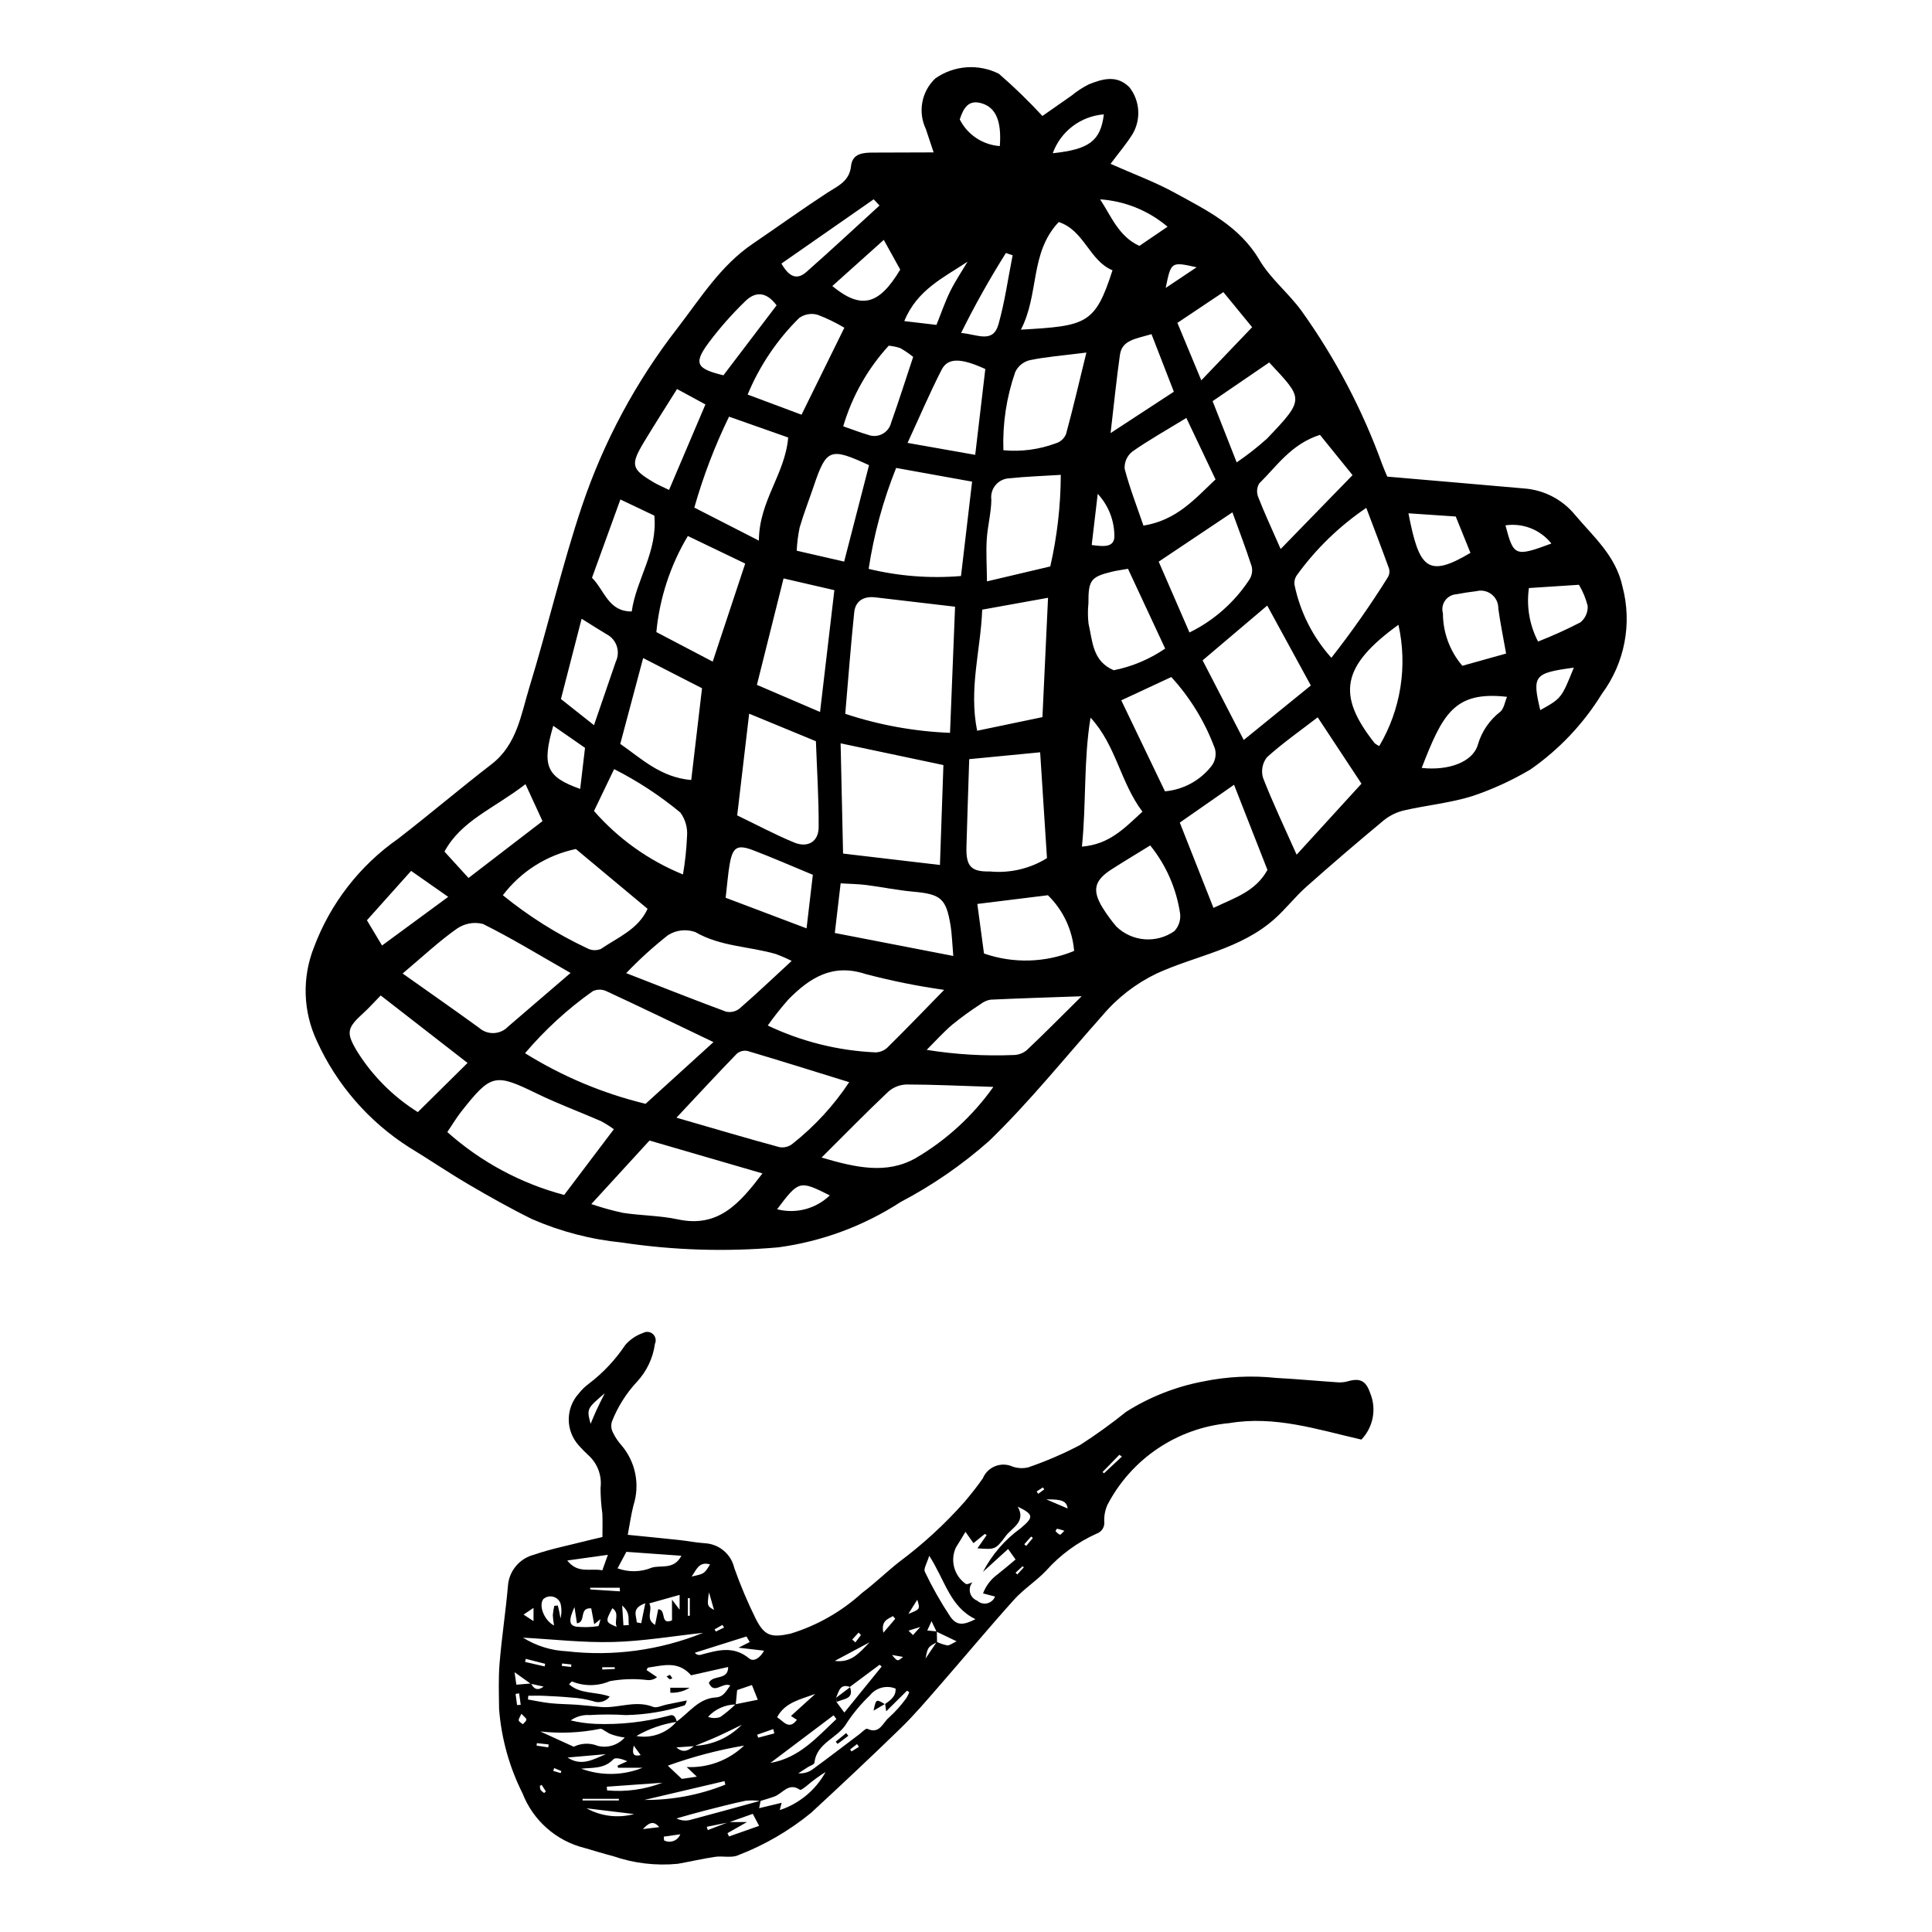 <?xml version="1.0" encoding="UTF-8"?>
<!-- Uploaded to: ICON Repo, www.svgrepo.com, Generator: ICON Repo Mixer Tools -->
<svg fill="#000000" width="800px" height="800px" version="1.1" viewBox="144 144 512 512" xmlns="http://www.w3.org/2000/svg">
 <g>
  <path d="m303.65 551.33c0-2.277 0.074-4.242-0.02-6.195v-0.004c-0.312-2.254-0.473-4.527-0.48-6.805 0.41-3.234-0.785-6.465-3.199-8.652-0.902-0.828-1.758-1.703-2.57-2.617-3.543-3.91-3.539-9.875 0.012-13.777 0.754-0.969 1.637-1.824 2.621-2.555 3.773-2.859 7.043-6.332 9.672-10.266 1.266-1.473 2.902-2.582 4.738-3.215 0.848-0.477 1.906-0.352 2.617 0.309 0.715 0.656 0.926 1.699 0.523 2.582-0.523 3.816-2.227 7.371-4.871 10.172-2.797 3.027-5.004 6.547-6.512 10.383-0.312 0.977-0.223 2.043 0.258 2.953 0.598 1.242 1.371 2.391 2.293 3.418 3.727 4.402 4.91 10.418 3.133 15.906-0.625 2.473-0.98 5.012-1.504 7.773 4.91 0.496 9.27 0.914 13.625 1.383 2.269 0.246 4.523 0.703 6.801 0.848l-0.004 0.004c3.785 0.195 6.977 2.879 7.816 6.57 1.617 4.559 3.5 9.016 5.637 13.355 2.375 4.727 4.188 5.129 9.262 4.035h-0.004c7.035-2.148 13.5-5.828 18.941-10.777 3.398-2.555 6.465-5.543 9.801-8.188 6.359-4.731 12.215-10.113 17.465-16.055 1.652-1.988 3.289-4.004 4.754-6.133 0.621-1.488 1.82-2.66 3.324-3.246 1.504-0.582 3.18-0.527 4.641 0.156 1.305 0.426 2.699 0.492 4.035 0.188 4.742-1.625 9.355-3.613 13.793-5.945 4.219-2.715 8.289-5.648 12.195-8.793 6.199-3.918 13.074-6.637 20.277-8.012 6.41-1.336 12.988-1.66 19.5-0.965 5.469 0.289 10.93 0.809 16.395 1.172 0.867 0.051 1.738-0.043 2.574-0.281 3.246-0.926 4.769-0.137 5.879 3.008 1.797 4.231 0.898 9.125-2.285 12.441-11.652-2.66-22.863-6.414-35.051-4.356l0.004-0.004c-13.754 1.266-25.914 9.441-32.273 21.699-0.598 1.367-0.879 2.852-0.828 4.34 0.191 1.414-0.641 2.766-1.988 3.231-5.117 2.301-9.691 5.652-13.426 9.84-2.609 2.766-5.949 4.852-8.484 7.672-6.738 7.492-13.184 15.25-19.809 22.844-3.297 3.781-6.551 7.629-10.141 11.121-7.844 7.637-15.832 15.125-23.871 22.555v-0.004c-5.793 4.734-12.301 8.516-19.281 11.203-1.746 0.801-4.113 0.137-6.148 0.438-3.312 0.492-6.582 1.262-9.883 1.844h-0.004c-5.793 0.562-11.641-0.133-17.141-2.039-2.512-0.637-4.981-1.426-7.473-2.141v0.004c-7.539-1.859-13.695-7.269-16.512-14.504-3.496-6.961-5.606-14.539-6.207-22.305-0.051-4.09-0.203-8.199 0.137-12.262 0.566-6.84 1.621-13.637 2.215-20.473l-0.004-0.004c0.309-3.938 3.102-7.238 6.934-8.199 4.453-1.547 9.129-2.457 13.711-3.633 1.441-0.367 2.898-0.691 4.391-1.043zm65.676 39.758c-2.777-1.059-3.019 1.234-3.769 2.852l0.145 1.125 2.055 2.781 9.895-12.191-0.543-0.484-7.871 5.859zm-84.664-0.867-4.297-3.062 0.473 3.305c1.52-0.125 2.711-0.227 3.902-0.324 0.703 1.449 1.723 2.027 3.332 0.828zm107.61-13.875c0.02 0.949 0.039 1.898 0.059 2.848-2.453 1.293-2.453 1.293-3.055 4.336l2.981-4.414h-0.004c0.887 0.422 1.82 0.734 2.781 0.93 0.605 0.055 1.27-0.52 2.484-1.078-2.203-1.059-3.762-1.805-5.32-2.551l-1.328-2.781-1.137 2.461zm-64.258 30.395-4.769 0.336c1.91 1.691 3.328 0.727 4.707-0.406l0.004-0.004c4.762-0.168 9.281-2.164 12.613-5.574-2.348 1.137-4.332 2.148-6.359 3.059-2.043 0.918-4.129 1.73-6.195 2.59zm10.969-11.043c-2.797 0.035-5.453 1.223-7.34 3.281 1.039 0.414 2.199 0.43 3.254 0.039 1.438-1.012 2.789-2.141 4.039-3.379l5.887-1.191-1.555-3.898-3.918 1.336c-0.148 1.543-0.258 2.676-0.367 3.812zm-1.793 31.23-5.887 1.188 0.266 0.875 5.566-2.133h4.832l-5.172 2.945 0.395 0.879 7.984-2.812-1.68-3.184c-2.125 0.758-4.215 1.5-6.305 2.242zm8.379-5.723-0.387 1.98 5.957-1.426-0.496 1.93c5.18-1.699 9.52-5.305 12.145-10.086-1.738 1.074-3.394 2.285-4.945 3.613-0.578 0.457-1.59 1.277-1.836 1.105-3.008-2.07-4.57 0.953-6.746 1.762-1.23 0.457-2.5 0.801-3.762 1.199v0.004c-1.281-0.176-2.574-0.203-3.859-0.078-3.711 0.773-7.383 1.734-11.055 2.672-2.445 0.625-4.871 1.344-7.305 2.019h-0.004c1.082 0.547 2.32 0.699 3.5 0.43 6.277-1.652 12.531-3.406 18.793-5.125zm56.133-57.863c-0.641 0.762-0.871 1.785-0.621 2.746 0.25 0.961 0.945 1.742 1.875 2.102 0.715 0.66 1.707 0.926 2.656 0.707s1.727-0.891 2.082-1.797l-3.18-0.832c0.77-2.043 2.129-3.816 3.906-5.086 1.625-1.281 3.195-2.633 4.719-3.898l-1.98-2.789c-2.238 2.039-4.449 4.055-6.66 6.066v0.004c2.387-4.598 5.82-8.566 10.023-11.586 3.422-2.894 3.5-3.613-0.812-5.703 2.281 4.055-1.539 5.57-3.191 7.805-2.727 3.691-2.914 3.555-7.488 3.238l2.441-3.492-0.461-0.328-3.039 2.445-2.113-2.992c-1.051 1.723-1.773 2.977-2.562 4.188h0.008c-1.559 3.434-0.434 7.488 2.664 9.629 0.438 0.188 1.148-0.266 1.734-0.426zm-23.129 32.203-0.07 0.082c1.449-1.043 2.969-2.043 2.84-4.133-2.422-0.977-5.199-0.246-6.82 1.801-2.285 2.18-4.324 4.609-6.074 7.242-2.25 4.094-8.031 5.199-8.609 10.598-0.051 0.465-1.188 0.812-1.816 1.219-0.82 0.527-1.637 1.055-2.453 1.586 1.34 0.121 2.676-0.25 3.766-1.035 4.172-3.047 8.262-6.199 12.391-9.309 0.707-0.531 1.723-1.633 2.113-1.449 3.32 1.566 4.125-1.703 5.777-3.008h-0.004c1.68-1.531 3.203-3.231 4.539-5.074 0.332-0.504 0.605-1.043 0.809-1.613l-0.59-0.41-5.519 5.473zm-55.184 4.758c-3.789 0.559-7.438 1.832-10.746 3.758 3.988 0.719 8.055-0.746 10.672-3.836 3.328-2.34 5.769-6.121 10.371-6.387 2.129-0.121 2.75-1.781 3.848-3.156-2.043-1.031-4.281 2.555-5.68-0.703 1.039-2.234 5.148-0.555 5.113-4.207l-9.824 2.199c-3.434-3.957-7.488-2.582-11.363-2.047-0.172 0.023-0.293 0.426-0.438 0.652l2.785 1.895h0.004c-0.723 0.57-1.637 0.844-2.555 0.762-3.312-0.402-6.668-0.305-9.953 0.289-3.195 1.371-6.805 1.402-10.02 0.09-0.098-0.043-0.387 0.344-0.805 0.73 2.957 2.684 7.051 1.898 10.793 3.266-1.051 1.352-2.871 1.848-4.461 1.207-1.871-0.516-3.793-0.832-5.734-0.945-2.422-0.242-4.859-0.352-7.293-0.465-1.363-0.062-2.731-0.012-4.098-0.012l-0.094 0.992c2.004 0.34 3.992 0.785 6.008 0.992 2.344 0.242 4.711 0.238 7.062 0.406 2.066 0.148 4.125 0.395 6.191 0.582 4.629 0.422 9.227-1.898 13.926-0.023 0.938 0.375 2.324-0.371 3.5-0.605 1.801-0.363 3.602-0.73 5.402-1.102-0.172 0.898-0.473 1.328-0.832 1.391v-0.004c-4.945 1.543-10.078 2.383-15.258 2.496-3.199-0.203-6.41-0.207-9.613-0.008-1.801-0.121-3.586 0.379-5.059 1.418 2.16 0.52 4.363 0.828 6.586 0.922 6.535 0.246 13.074-0.48 19.398-2.16 1.465-0.559 1.848 0.527 2.164 1.613zm6.941-23.586c-8.105 0.875-15.961 2.223-23.844 2.43-7.941 0.207-15.91-0.719-23.867-1.152l-0.008 0.004c3.477 2.172 7.449 3.41 11.543 3.598 12.277 1.43 24.715-0.25 36.172-4.879zm59.926-20.434c-0.598 2.008-1.551 3.445-1.164 4.219h-0.008c1.957 4.109 4.199 8.074 6.711 11.863 1.691 2.453 3.422 2.414 6.719 0.73-6.785-3.262-8.016-10.223-12.262-16.812zm-80.691 48.176h-0.004c-1.383-0.168-2.738-0.512-4.031-1.027-2.055-1.164-1.988-1.367-2.566-1.262-5.195 1.047-10.523 1.277-15.789 0.684l8.871 4.051h-0.004c1.992-0.984 4.312-1.07 6.371-0.234 2.609 0.656 5.367-0.195 7.148-2.211zm-1.906-44.836h-0.004c2.949 1.082 6.195 1.016 9.098-0.188 2.402-0.727 5.828 0.668 7.824-3.144l-14.586-1.039zm18.312 52.656h-0.004c5.641 0.285 11.148-1.773 15.227-5.684-6.883 1.168-13.648 2.953-20.215 5.324l3.707 3.504 3.977-0.598zm22.195-1.09c7.609-1.289 12.316-6.766 17.484-11.625l-0.738-1zm-5.473-32.035-0.879-1.473-13.672 4.309h-0.004c0.348 0.473 0.945 0.691 1.516 0.555 4.391-1.168 8.66-2.547 12.867 0.949 1.238 1.031 2.945-0.168 3.965-2.047l-6.769-0.793zm-6.469 37.797-0.227-0.934-21.223 4.984h-0.004c7.348 0.059 14.633-1.316 21.449-4.051zm-38.195-4.234h-0.004c5.266 1.938 11.066 1.848 16.27-0.246h-6.512l-0.133-0.551 2.602-1.184c-1.414-0.594-3.133-1.102-3.695-0.508-2.441 2.566-5.465 2.176-8.531 2.488zm26.074-46.059-8.039 2.258c1.031 1.801-1.18 4.059 1.535 5.699l0.84-4.16c2.289 0.129 0.371 4.324 3.652 2.957l-0.004-5.488 2.012 2.66zm29.508 32.09 6.453-5.852c-3.859 1.453-8.059 2.223-10.121 6.195 1.672 1 3.106 3.535 5.246 0.676zm-48.516-42.707-10.77 1.504c2.82 3.633 6.246 1.961 9.301 2.606zm-8.852 13.844c-1.613 3.531-1.43 4.875 0.5 5.199l-0.004 0.004c1.926 0.195 3.867 0.145 5.781-0.148 0.215-0.02 0.348-0.988 0.629-1.859l-1.676 1.348-0.793-4.199c-3.367-0.266-1.254 3.644-3.781 3.969zm-5.348-0.324 0.93-0.082c0.133 0.562 0.277 1.125 0.398 1.691 0.117 0.574 0.211 1.152 0.312 1.727l-0.004 0.004c0.34-1.336 0.336-2.734-0.02-4.066-0.344-0.848-1.07-1.477-1.961-1.695-0.887-0.219-1.824 0-2.523 0.59-1.352 1.582 0.086 5.637 2.809 7.051v0.004c-0.176-0.91-0.285-1.832-0.336-2.754 0.07-0.832 0.199-1.656 0.391-2.465zm13.914 47.93 0.07 0.98c4.981 0.461 10.004-0.234 14.672-2.027zm-5.371 5.727c3.848 2.125 8.371 2.672 12.613 1.527zm-5.031-13.461c3.75 2.484 6.914 0.43 10.168-0.887zm6.106-88.414c0.512-1.207 0.996-2.43 1.543-3.621 0.578-1.258 1.219-2.488 2.211-4.5-4.793 4.109-4.793 4.109-3.75 8.121zm6.926 53.801c-0.758-1.578 0.859-3.613-1.152-4.957-1.91 3.57-1.891 3.688 1.156 4.957zm19.844-13.352c3.363-0.719 3.363-0.719 4.879-3.203-3.008-0.918-3.664 1.617-4.875 3.203zm47.133 17.449-9.191 4.91c4.223 0.555 6.293-1.844 9.195-4.914zm-61.676-5.301 1.188 0.234 1.082-5.289c-3.852 1.348-2.262 3.406-2.269 5.055zm-4.723 47.203-0.012-0.434h-9.621l0.016 0.434zm118.92-77.379c-0.281-1.945-1.445-2.477-5.644-2.406zm-45.688 29.23-0.613-0.707c-1.355 0.793-3.195 1.227-2.535 4.402zm60.07-42.992-0.688-0.465-4.441 4.566 0.375 0.332zm-133.02 35.719-0.07-0.961h-7.816v0.453zm11.617 65.008 0.066 0.992-0.004-0.008c0.781 0.41 1.695 0.465 2.516 0.156 0.82-0.305 1.477-0.949 1.797-1.766zm-10.699-55.984 1.441-0.102c-0.301-1.438 0.582-3.047-1.773-5.172zm77.867-6.801-2.359 3.75c3.141-1.238 3.141-1.238 2.359-3.75zm-37.879 35.426-0.281-1.145-4.258 1.484 0.25 0.797zm-60.871-17.75 0.152-0.691-5.152-1.32-0.18 0.82zm-2.945-15.516-2.637 1.777 2.637 1.734zm33.324 58.102c-1.367-1.578-2.492-1.477-4.344 0.527zm13.172-62.234c-0.504 3.606-0.504 3.606 1.34 4.68zm-49.711 32.184c-0.375 0.883-0.801 1.406-0.699 1.781 0.109 0.406 0.715 0.676 1.105 1.008 0.328-0.418 0.91-0.832 0.91-1.25 0-0.379-0.625-0.766-1.32-1.535zm98.223-15.566c1.453 1.754 1.453 1.754 2.914 0.504zm-54.102-10.391 0.512-0.004v-4.672l-0.512 0.004zm-45.273 23.656 0.977-0.059-0.426-3.031-0.934 0.133zm30.93 10.754c-0.609 2.672 0.262 2.82 1.836 2.519zm-22.656 0.461 0.094-0.785-3.113-0.332-0.078 0.652zm3.66-22.23-0.07 0.645 2.469 0.277 0.066-0.664zm94.922-9.672-3.117 0.965 1.191 1.176zm25.258-14.391 0.457 0.477 1.723-1.883-0.297-0.305zm2.305-7.527 0.52 0.438 1.766-2.106-0.465-0.379zm-111.85 32.59 0.02 0.602 3.328-0.152-0.031-0.449zm68.566-8.523-0.613-0.672-1.688 1.84 0.824 0.77zm-0.531 29.613-0.508-0.727-1.824 1.414 0.371 0.531zm-35.738-31.621-0.441-0.695-2.066 1.184 0.316 0.586zm90.18-25.633c-0.617-0.227-1.25-0.41-1.891-0.547-0.125-0.016-0.484 0.586-0.441 0.633 0.316 0.402 0.719 0.727 1.176 0.957 0.16 0.062 0.559-0.488 1.156-1.043zm-133.48 64.207 0.184-0.527-1.902-0.797-0.266 0.75zm-5.035 3.141-0.473 0.23c-0.012 0.371 0.047 0.738 0.172 1.086 0.277 0.324 0.598 0.605 0.957 0.828l0.453-0.434zm133.19-78.332-0.363-0.512-1.652 1.074 0.418 0.625z"/>
  <path d="m369.24 591.03c1.211 3.441-1.895 3.094-3.535 4.035l-0.145-1.125 3.769-2.852z"/>
  <path d="m321.62 591.27h5.129c-1.523 0.949-3.305 1.41-5.102 1.316z"/>
  <path d="m321.55 587.85 0.633 0.902c-0.25 0.094-0.57 0.332-0.73 0.254-0.301-0.207-0.566-0.461-0.789-0.75z"/>
  <path d="m378.57 595.54c-1.023 0.598-2.043 1.191-3.066 1.789 0.656-3.102 0.656-3.102 2.996-1.703z"/>
  <path d="m365.47 605.57 2.766-2.293 0.586 0.723-2.859 2.156z"/>
  <path d="m511.64 270.31c12.738 1.098 24.523 2.098 36.305 3.141 5.234 0.395 10.082 2.906 13.422 6.961 4.906 5.836 10.824 10.832 12.605 19.016 2.613 9.82 0.602 20.293-5.457 28.445-4.867 7.922-11.32 14.75-18.953 20.055-4.852 2.879-9.996 5.238-15.348 7.035-5.852 1.84-12.094 2.414-18.105 3.797-1.977 0.461-3.824 1.363-5.402 2.637-6.934 5.754-13.773 11.625-20.516 17.609-2.981 2.644-5.383 5.816-8.43 8.527-9.062 8.062-20.809 9.676-31.191 14.438l0.004-0.004c-5.551 2.656-10.473 6.461-14.434 11.168-9.945 11.164-19.328 22.91-30.055 33.266-7.137 6.309-15.008 11.734-23.441 16.16-9.773 6.344-20.832 10.441-32.379 12-13.82 1.219-27.738 0.789-41.457-1.277-8.207-0.816-16.238-2.906-23.797-6.199-5.746-2.824-11.34-5.981-16.867-9.223-5.324-3.121-10.434-6.606-15.711-9.812v0.004c-10.707-6.82-19.203-16.602-24.453-28.16-3.676-7.801-3.969-16.777-0.797-24.801 4.348-11.652 12.141-21.707 22.336-28.828 8.344-6.453 16.387-13.293 24.738-19.734 6.758-5.211 7.812-13.156 10.035-20.402 4.914-16.02 8.676-32.406 14.016-48.27h0.004c5.715-16.906 14.223-32.734 25.164-46.832 6.129-7.941 11.449-16.617 20-22.422 6.602-4.481 13.07-9.152 19.75-13.508 2.82-1.84 5.879-3.012 6.309-7.102 0.352-3.34 3.199-3.559 5.918-3.555 5.051 0.004 10.105-0.031 15.965-0.051-0.953-2.859-1.52-4.512-2.055-6.176h0.004c-2.176-4.555-1.156-9.996 2.523-13.449 2.438-1.703 5.285-2.715 8.25-2.926 2.965-0.211 5.93 0.383 8.582 1.719 4.047 3.512 7.894 7.242 11.527 11.18 1.914-1.34 4.816-3.383 7.734-5.406 1.387-1.141 2.894-2.129 4.492-2.945 3.644-1.465 7.43-2.637 10.805 0.715h0.004c2.781 3.527 3.152 8.387 0.934 12.297-1.586 2.609-3.621 4.949-5.914 8.027 6.035 2.684 11.75 4.777 17.027 7.672 8.422 4.613 17.145 8.836 22.395 17.75 2.941 4.996 7.66 8.719 11.168 13.512 8.969 12.535 16.176 26.242 21.418 40.738 0.449 1.199 0.977 2.371 1.328 3.215zm-143.64 62.859c8.973 2.973 18.32 4.672 27.766 5.039 0.461-11.566 0.887-22.199 1.336-33.426-7.387-0.867-14.266-1.691-21.148-2.481-3.023-0.348-5.258 0.902-5.578 3.965-0.926 8.891-1.59 17.805-2.375 26.902zm-34.918 86.996c-10.305-4.93-19.305-9.289-28.375-13.492-1.148-0.543-2.481-0.539-3.629 0.008-6.644 4.699-12.668 10.223-17.934 16.43 9.863 6.144 20.645 10.672 31.941 13.41 5.606-5.094 11.605-10.547 17.996-16.355zm-39.57 40.504c4.496-5.945 8.742-11.562 13.164-17.41h-0.004c-1.082-0.801-2.223-1.52-3.41-2.152-5.629-2.453-11.41-4.586-16.922-7.269-11.172-5.438-12.164-5.328-20.102 4.742-1.227 1.559-2.246 3.281-3.695 5.426 8.871 7.91 19.477 13.621 30.965 16.664zm100.5-113.92-27.242-5.758c0.23 10.316 0.434 19.398 0.652 29.215l25.672 3.019c0.309-8.855 0.605-17.457 0.918-26.477zm-98.809 55.094c-8.121-4.629-15.5-9.16-23.223-12.992-2.414-0.609-4.969-0.125-6.992 1.324-4.688 3.309-8.906 7.285-14.285 11.812 7.359 5.215 13.859 9.742 20.266 14.398 2.227 1.977 5.617 1.836 7.672-0.32 5.215-4.488 10.438-8.965 16.562-14.223zm28.066 38.355c10.16 2.941 18.719 5.484 27.336 7.816 1.266 0.207 2.562-0.156 3.535-0.992 5.793-4.594 10.824-10.07 14.906-16.234-9.301-2.879-18.098-5.644-26.941-8.27-0.996-0.203-2.035 0.059-2.82 0.707-4.981 5.129-9.832 10.379-16.016 16.973zm70.941-33.871c-7.027-0.992-13.992-2.398-20.855-4.207-8.789-2.879-14.77 1.047-20.379 6.695-1.965 2.219-3.805 4.539-5.516 6.957 8.98 4.273 18.727 6.695 28.664 7.121 1.27-0.062 2.469-0.621 3.332-1.559 4.664-4.598 9.199-9.328 14.754-15.008zm-12.723-138.32c-3.453 8.605-5.898 17.582-7.285 26.75 8.004 1.941 16.266 2.578 24.473 1.891l2.941-25.012zm19.367 77.176c-0.27 8.473-0.535 15.852-0.734 23.234-0.137 5.035 1.125 6.652 6.141 6.523 5.316 0.527 10.656-0.711 15.199-3.523-0.586-9.066-1.184-18.328-1.809-28.051zm-84.73 101.07c-5.602 6.117-10.234 11.176-15.418 16.836v0.004c2.75 0.938 5.551 1.719 8.391 2.328 4.82 0.738 9.785 0.703 14.531 1.723 10.75 2.309 16.352-4.199 22.434-12.176-10.512-3.059-20.258-5.894-29.938-8.715zm-38.863-65.008c6.844 5.57 14.344 10.289 22.332 14.047 1.125 0.605 2.461 0.676 3.644 0.191 4.488-3.07 9.914-5.195 12.375-10.641-6.652-5.547-12.941-10.789-19.008-15.852v0.004c-7.715 1.621-14.582 5.973-19.344 12.25zm144.48-78.828-17.449 3.148c-0.383 10.688-3.602 20.828-1.34 32.09l17.305-3.609c0.504-10.789 0.969-20.703 1.484-31.629zm-61.516 38.016-17.691-7.301-3.168 26.953c4.984 2.402 9.941 5.055 15.109 7.195 3.59 1.484 6.453-0.238 6.477-4.027 0.051-7.637-0.453-15.277-0.727-22.82zm47.023 91.605c-8.785-0.277-15.895-0.629-23.008-0.637h0.004c-1.777 0.047-3.477 0.715-4.816 1.883-5.727 5.402-11.23 11.039-17.703 17.477 9.148 2.695 17.211 4.481 24.871 0.191h0.004c8.152-4.762 15.191-11.211 20.652-18.914zm98.832-153.45c-7.078 4.797-13.27 10.785-18.293 17.703-0.621 0.797-0.875 1.82-0.703 2.812 1.496 7.156 4.856 13.785 9.742 19.219 5.391-6.875 10.41-14.035 15.035-21.445 0.363-0.668 0.453-1.449 0.25-2.18-1.879-5.199-3.863-10.359-6.031-16.109zm-26.25 25.895c-6.035 5.117-11.422 9.68-17.125 14.516 3.566 6.906 7.016 13.582 10.898 21.102 6.352-5.156 11.84-9.617 17.781-14.441-3.961-7.266-7.582-13.898-11.555-21.176zm-126.03 94.172v-0.004c-1.359-0.684-2.758-1.293-4.184-1.82-7.07-2.062-14.664-1.953-21.363-5.832-2.41-0.848-5.074-0.539-7.227 0.828-3.926 3.09-7.625 6.453-11.078 10.066 9.816 3.82 18.094 7.113 26.445 10.195h0.004c1.238 0.285 2.539 0 3.543-0.773 4.539-3.941 8.898-8.09 13.859-12.664zm133.82-28.156c6.027-6.602 11.758-12.875 17.184-18.82-4.113-6.234-7.621-11.547-11.602-17.582-4.711 3.629-9.316 6.848-13.457 10.59-1.191 1.531-1.582 3.547-1.039 5.414 2.559 6.594 5.621 12.996 8.914 20.398zm-135.97-73.211c-2.457 9.824-4.68 18.699-7.062 28.207 5.543 2.379 10.809 4.637 16.734 7.18l3.793-32.277zm-106.76 110.52c-1.93 1.973-3.121 3.316-4.441 4.519-4.516 4.106-4.84 5.238-1.785 10.332 4.07 6.5 9.562 11.992 16.066 16.059 4.426-4.375 8.539-8.445 13.176-13.031zm92.312-153.39c-3.769 7.746-6.848 15.809-9.199 24.098 5.66 2.894 10.562 5.406 17.109 8.754 0.059-10.594 6.941-17.566 7.766-27.328zm-4.328 64.918c3.07-9.262 5.777-17.43 8.613-25.988-5.441-2.613-10.207-4.906-15.203-7.305h0.004c-4.641 7.762-7.492 16.461-8.348 25.461 5.125 2.688 9.84 5.16 14.934 7.832zm126.35-7.723c6.391-3.133 11.828-7.91 15.758-13.844 0.746-1.051 1.016-2.371 0.738-3.629-1.691-5.234-3.672-10.375-5.121-14.367-6.555 4.387-12.684 8.488-19.531 13.07zm-150.85 29.523c5.648 3.918 10.664 8.867 18.809 9.578l2.859-24.324c-4.719-2.418-9.984-5.117-15.602-7.996-2.133 8.004-4.031 15.121-6.066 22.742zm113.96-47.023c1.82-7.961 2.754-16.102 2.785-24.27-4.969 0.316-9.266 0.445-13.527 0.906-1.434 0.027-2.785 0.668-3.715 1.754-0.934 1.09-1.355 2.523-1.16 3.941-0.047 3.512-1.004 7-1.219 10.52-0.211 3.402 0.016 6.836 0.059 11.105 6.188-1.461 11.117-2.621 16.777-3.957zm30.391 59.594c4.781-0.422 9.18-2.773 12.184-6.516 1.102-1.312 1.504-3.074 1.074-4.734-2.582-7.039-6.516-13.504-11.578-19.035l-13.258 6.172c4.125 8.586 7.863 16.371 11.578 24.113zm-87.492 37.543c10.672 2.066 20.598 3.992 31.395 6.086-0.309-3.59-0.355-5.863-0.723-8.09-1.184-7.215-2.594-8.301-10.062-8.965-4.106-0.363-8.164-1.23-12.262-1.746-2.199-0.277-4.434-0.293-6.805-0.438zm49.316-159.89c17.352-0.992 19.668-1.391 24.273-15.742-6.102-2.461-7.481-10.594-14.254-12.777-7.734 8.223-5.09 19.027-10.02 28.516zm56.484 120.61-14.379 10.027c3.238 8.195 6.019 15.246 8.926 22.598 5.676-2.695 11.152-4.336 14.305-10.062-2.84-7.238-5.699-14.527-8.852-22.562zm-24.008-68.676c8.777-1.434 13.488-6.934 19.102-12.246-2.481-5.227-4.945-10.414-7.731-16.285-5.348 3.269-10.016 5.887-14.375 8.945v0.004c-1.348 1.098-2.082 2.777-1.98 4.512 1.332 5.086 3.258 10.02 4.984 15.07zm-15.121-45.863c-6.543 0.828-10.883 1.148-15.102 2.039v0.004c-1.668 0.434-3.051 1.594-3.769 3.16-2.309 6.641-3.367 13.652-3.125 20.68 4.719 0.445 9.473-0.184 13.91-1.84 1.223-0.367 2.211-1.266 2.691-2.445 1.809-6.617 3.359-13.305 5.394-21.598zm51.48 52.066c6.824-7.012 12.586-12.934 19.055-19.582-3.023-3.738-5.867-7.254-8.637-10.676-7.672 2.473-11.422 8.301-16.121 12.902v0.004c-0.621 1.09-0.715 2.398-0.25 3.562 1.551 4.016 3.383 7.926 5.953 13.789zm-52.734 118.52c-9.348 0.332-16.738 0.555-24.121 0.906v-0.004c-0.988 0.16-1.922 0.574-2.699 1.203-2.574 1.664-5.055 3.465-7.438 5.394-2.418 2.066-4.555 4.457-6.816 6.707 7.59 1.223 15.285 1.68 22.969 1.371 1.285-0.008 2.527-0.453 3.527-1.262 4.625-4.363 9.094-8.895 14.578-14.316zm18.168-39.965c-3.766 2.324-7.031 4.277-10.23 6.328-4.609 2.953-5.227 5.559-2.363 10.211v-0.004c1.078 1.746 2.293 3.406 3.633 4.961 4.164 4.039 10.613 4.543 15.359 1.207 1.176-1.25 1.734-2.957 1.52-4.66-0.98-6.613-3.715-12.848-7.918-18.047zm-147.4-9.129v-0.004c6.438 7.371 14.512 13.129 23.574 16.82 0.57-3.324 0.93-6.684 1.074-10.055 0.203-2.262-0.426-4.523-1.77-6.356-5.406-4.473-11.293-8.332-17.547-11.508-1.895 3.945-3.41 7.098-5.332 11.098zm141.51-64.188c-1.766 0.316-3.023 0.473-4.242 0.77-5.644 1.371-6.277 2.254-6.242 8.406h-0.004c-0.184 1.785-0.172 3.586 0.031 5.367 1.082 4.594 0.98 9.922 6.68 12.344v0.004c4.883-0.98 9.52-2.934 13.629-5.746-3.332-7.148-6.438-13.816-9.852-21.145zm-75.168-63.883c-2.258-1.355-4.629-2.504-7.09-3.434-1.672-0.477-3.469-0.164-4.883 0.848-5.859 5.789-10.504 12.688-13.656 20.297l14.281 5.336c3.918-7.957 7.484-15.207 11.348-23.047zm37.355 10.945c-6.402-2.934-9.914-3.066-11.57 0.168-3.098 6.047-5.766 12.316-9.035 19.406 6.449 1.141 11.867 2.098 17.93 3.168zm-0.352 154.89c7.777 2.707 16.281 2.465 23.891-0.68-0.461-5.598-2.93-10.84-6.953-14.762l-18.703 2.309c0.68 5.039 1.242 9.227 1.766 13.133zm-30.461-129.41c-10.328-4.781-11.301-4.371-14.664 5.57-1.234 3.652-2.648 7.254-3.727 10.953-0.418 2.023-0.68 4.078-0.777 6.141 4.269 0.98 7.922 1.816 12.574 2.887 2.328-9.012 4.473-17.332 6.594-25.551zm-38 114.64 21.441 8.105 1.668-14.191c-5.481-2.269-10.574-4.5-15.762-6.484-4.266-1.629-5.461-0.891-6.266 3.602-0.449 2.5-0.625 5.051-1.082 8.969zm129.05-131.61c2.18 5.543 4.098 10.43 6.379 16.227 2.816-1.914 5.5-4.019 8.035-6.293 10.211-10.68 9.594-10.5 0.523-20.254-0.145-0.152-0.457-0.148 0.129 0.023zm-18.598 108.79c-5.879-7.793-6.957-17.566-13.75-24.914-1.867 11.34-1.105 22.57-2.281 34.18 7.184-0.598 11.055-4.66 16.031-9.266zm-163.49-7.281c-8.73 6.672-17.039 9.684-21.477 17.863l6.371 6.992c7.141-5.484 13.582-10.434 19.609-15.062-1.531-3.336-2.914-6.336-4.504-9.793zm17.617-54.703c3.398 3.43 4.324 8.969 10.531 8.93 1.203-8.551 6.898-15.77 5.996-25.398l-9-4.277c-2.66 7.336-5.008 13.801-7.527 20.746zm208.63 44.605c5.727-9.68 7.543-21.172 5.09-32.148-15.047 10.914-16.48 18.543-6.285 31.398v0.004c0.371 0.289 0.773 0.539 1.195 0.746zm-60.352-109.16c-4.34 1.273-7.816 1.582-8.367 5.481-0.891 6.266-1.52 12.57-2.477 20.734l16.766-10.965c-2.086-5.363-3.914-10.07-5.922-15.25zm6.863-2.992c1.945 4.68 3.832 9.211 6.332 15.227 5.07-5.301 9.039-9.449 13.473-14.082-3.152-3.844-5.777-7.051-7.625-9.301zm-134.72 44.27c3.336-7.84 6.414-15.078 9.641-22.656l-7.523-4.086c-3.09 4.945-5.981 9.438-8.734 14.012-3.707 6.168-3.398 7.238 2.793 10.855 0.867 0.508 1.809 0.895 3.824 1.875zm221.83 43.363c-0.855-4.848-1.598-8.375-2.066-11.941v0.004c0.031-1.453-0.617-2.836-1.758-3.738-1.137-0.902-2.633-1.219-4.039-0.859-1.793 0.203-3.578 0.492-5.352 0.824-1.191 0.086-2.281 0.703-2.965 1.68-0.684 0.98-0.891 2.215-0.566 3.363 0.008 5.098 1.836 10.031 5.148 13.906zm-175.67-60.223c2.859 0.988 4.711 1.723 6.613 2.262v0.004c1.23 0.461 2.602 0.375 3.762-0.238 1.164-0.613 2.008-1.695 2.316-2.973 2.035-5.719 3.867-11.512 5.844-17.453h0.004c-1.074-0.859-2.215-1.637-3.41-2.324-0.996-0.332-2.027-0.547-3.074-0.641-5.594 6.109-9.719 13.418-12.055 21.363zm-66.051 79.203c2.137-6.219 3.969-11.516 5.773-16.82 1.293-2.688 0.211-5.914-2.438-7.281-1.918-1.141-3.797-2.352-6.613-4.106-1.949 7.57-3.656 14.188-5.481 21.277zm219.35 11.328c7.078 0.781 13.594-1.523 14.906-6.227 1.012-3.445 3.094-6.484 5.938-8.676 0.953-0.82 1.164-2.504 1.773-3.938-13.992-1.602-17.059 4.547-22.617 18.84zm-275.52 47.059c6.141-4.512 11.441-8.41 17.535-12.887-3.551-2.488-6.519-4.566-9.828-6.887l-11.715 13.086c1.578 2.641 2.727 4.551 4.008 6.688zm104.56-169.65c-2.934-3.926-5.844-3.5-8.301-1.098-3.469 3.363-6.676 6.988-9.582 10.848-4.191 5.633-3.465 7.023 3.793 8.793 4.711-6.199 9.41-12.383 14.09-18.543zm201.8 89.098c3.828-1.5 7.574-3.195 11.227-5.086 1.293-1.059 2.008-2.668 1.922-4.34-0.492-1.977-1.273-3.867-2.316-5.617-4.93 0.324-8.926 0.586-13.262 0.867h0.004c-0.691 4.863 0.156 9.82 2.426 14.176zm-21.816-33.137-12.535-0.848c2.805 14.477 5.004 17.309 16.43 10.484-1.109-2.746-2.238-5.543-3.894-9.633zm-165.22-61.074c7.766 6.383 12.43 4.926 18.004-4.359-1.523-2.746-2.844-5.137-4.363-7.871-4.508 4.043-9.031 8.098-13.645 12.234zm47.789-8.145-1.781-0.617v0.004c-4.316 6.856-8.281 13.926-11.875 21.188 4.387 0.387 8.457 2.879 9.922-2.344 1.672-5.957 2.523-12.141 3.734-18.227zm-35.273-13.199-1.551-1.641c-8.098 5.641-16.191 11.277-24.441 17.023 1.992 3.547 4.106 4.445 6.617 2.227 6.543-5.773 12.93-11.727 19.375-17.609zm58.453-1.637c2.996 4.543 4.914 9.805 10.402 12.344l7.477-5.086h-0.004c-5.031-4.266-11.293-6.809-17.875-7.254zm-144.92 139.52c-3.102 10.645-1.809 13.562 7.137 16.727l1.281-10.887zm109.79-122.99c-6.211 4.144-13.387 7.422-16.758 15.742l8.523 1.004c1.312-3.254 2.289-6.164 3.637-8.891 1.34-2.715 3.051-5.246 4.598-7.856zm-2.066-37.703c2.051 4.059 6.086 6.738 10.621 7.062 0.496-6.527-1.016-10.094-4.613-11.27-3.676-1.207-5 1.16-6.008 4.207zm38.191-1.34c-3.008 0.23-5.887 1.324-8.293 3.152-2.402 1.824-4.223 4.309-5.25 7.148 9.602-1.02 12.672-3.215 13.543-10.301zm115.65 157.88c5.617-3.133 5.617-3.133 8.898-11.254-10.566 1.426-11.074 2.066-8.898 11.254zm-188.28 128.6c-8.043-4.027-8.176-3.992-13.965 3.672 4.977 1.289 10.266-0.102 13.965-3.672zm179.06-177.57c2.156 8.227 2.551 8.387 12.172 4.82-2.906-3.66-7.543-5.496-12.172-4.82zm-109.65 5.215c3.07 0.387 6.269 0.855 6-2.793-0.105-4.008-1.672-7.836-4.406-10.762zm19.613-68.133 8.188-5.473c-6.769-1.504-6.769-1.504-8.191 5.473z"/>
 </g>
</svg>
